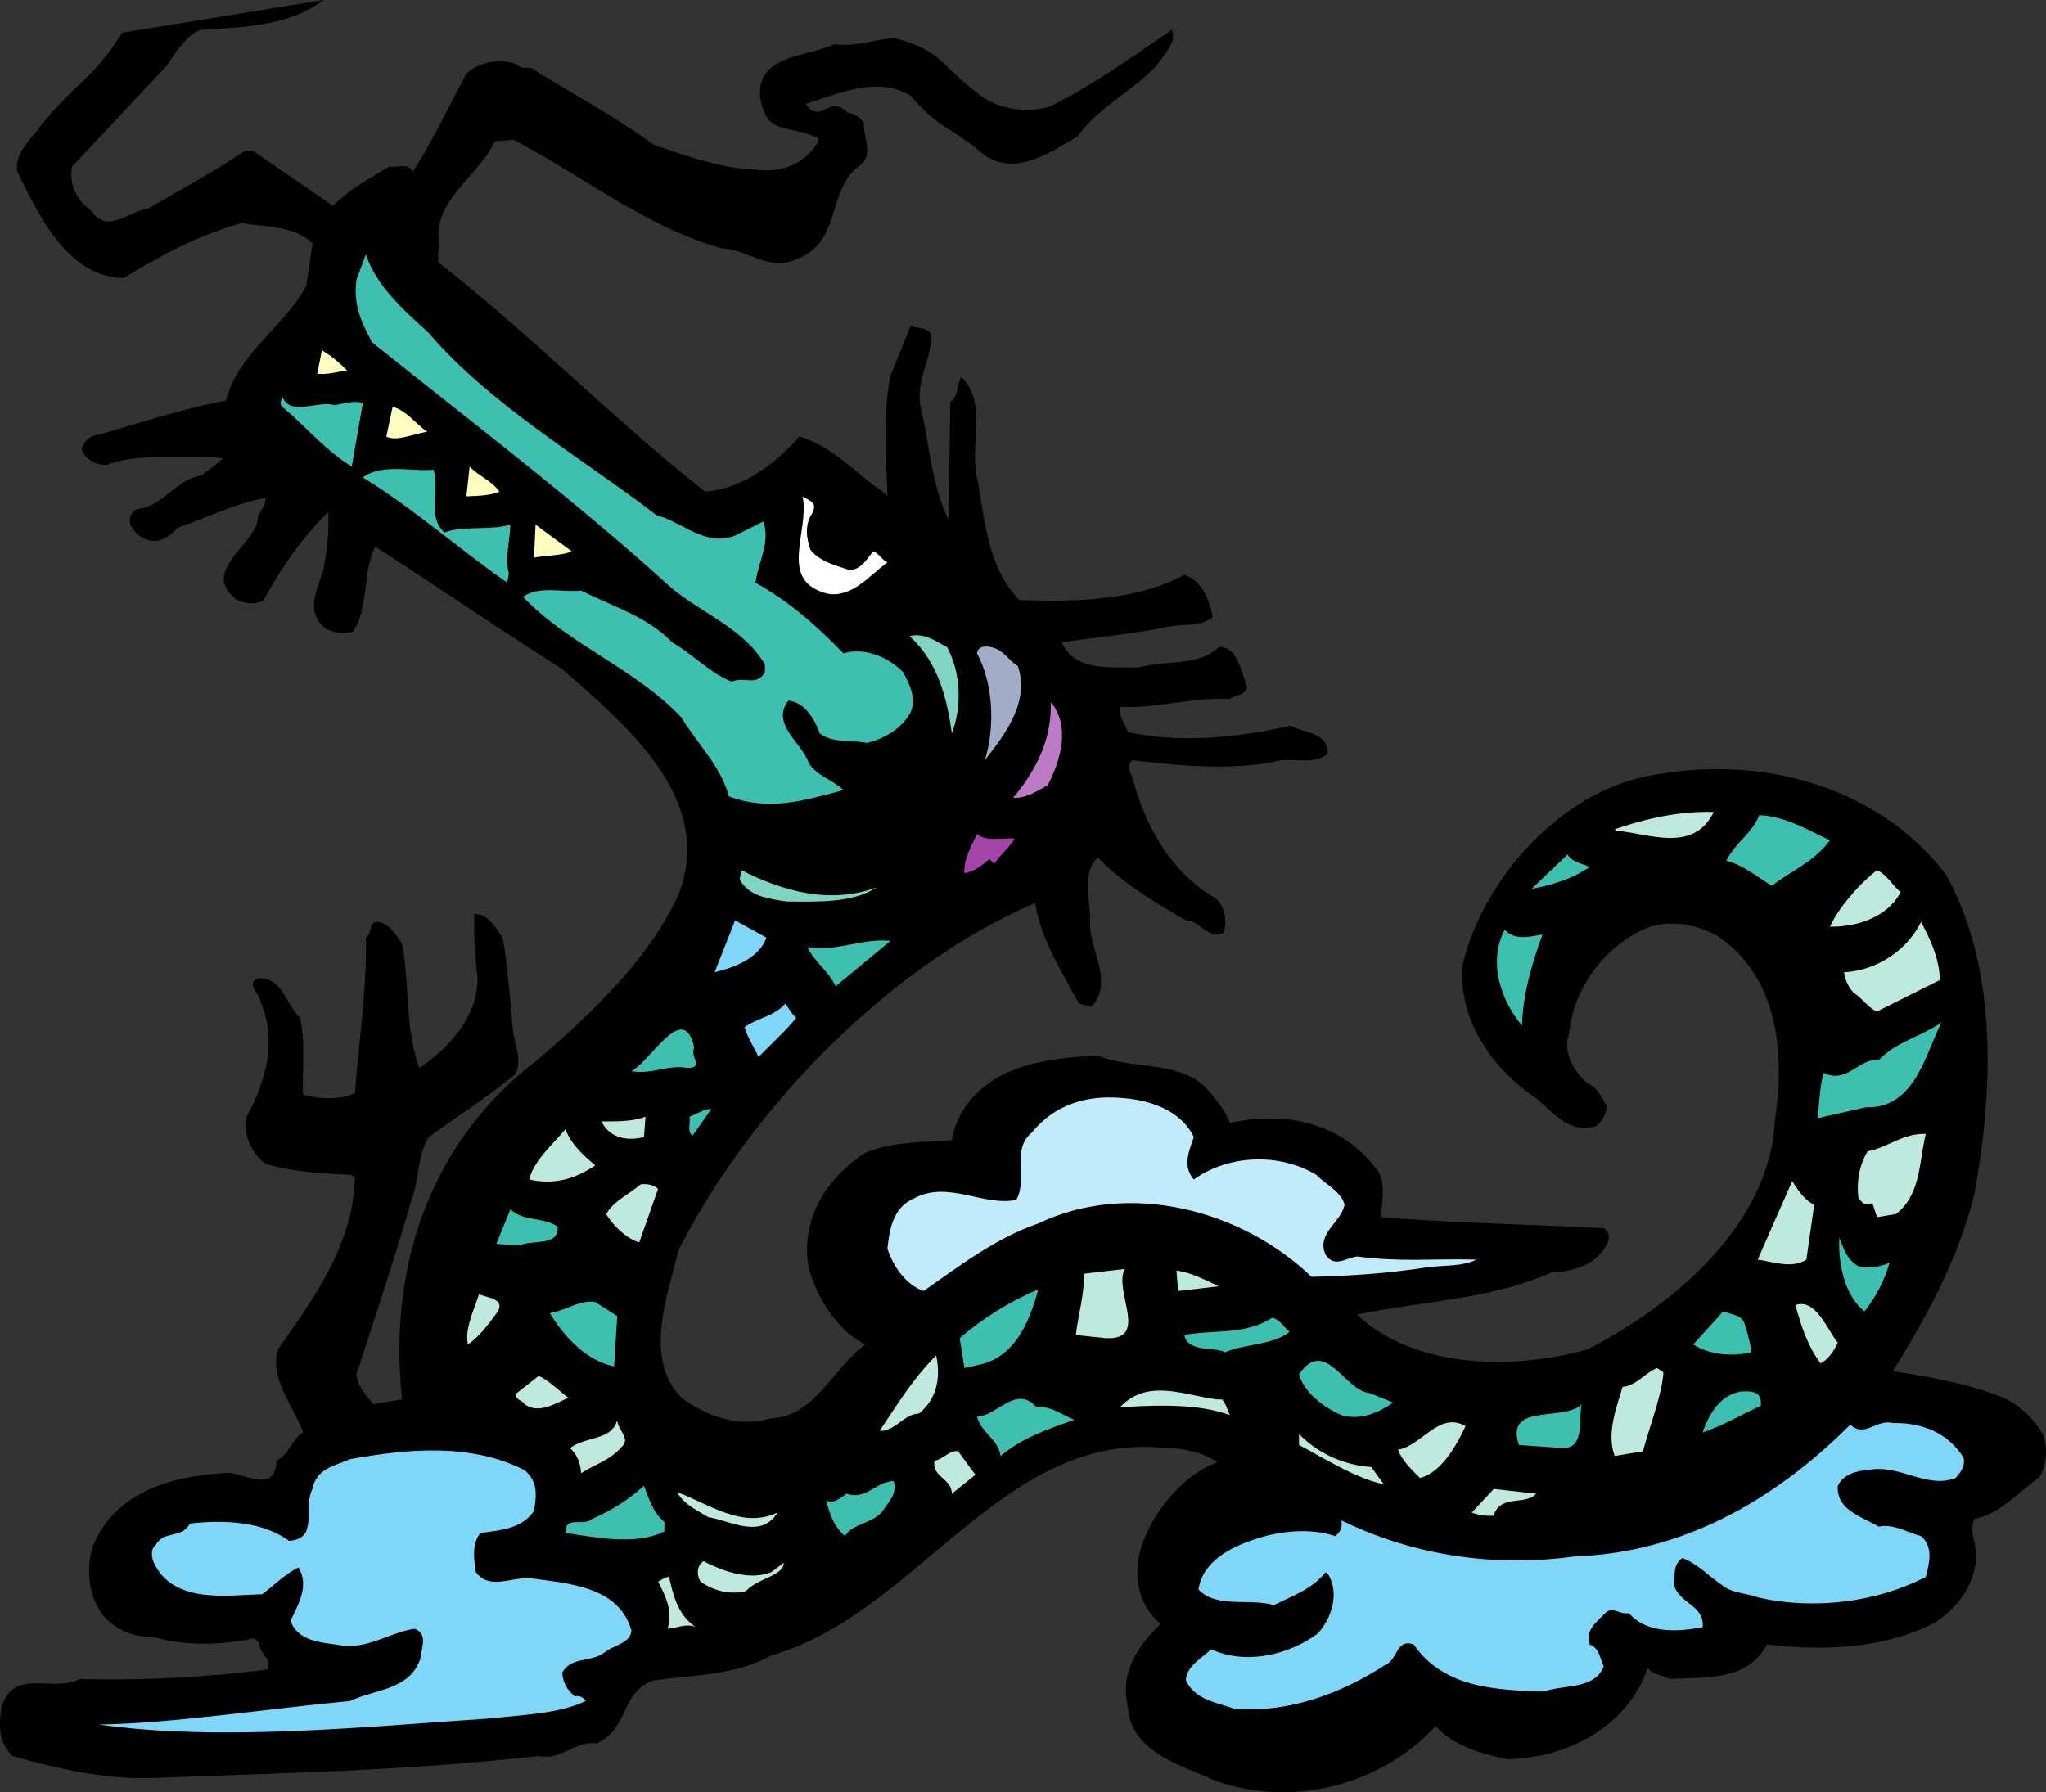 <svg xmlns="http://www.w3.org/2000/svg" width="250.208" height="219.215"><rect width="100%" height="100%" fill="#333333" stroke="none"/><path d="M39.56 0c-4.163 3.203-9.862 3.332-14.984 3.652-1.664.575-3.074 2.625-4.035 4.227L8.823 20.363c-.383 1.985.386 4.035 2.308 5.38 1.918 3.01 4.672.062 6.914-.192 3.969-2.305 8.004-4.48 11.91-7.11h.961l9.797 6.727c2.113-2.05 4.547-3.395 6.914-4.805 1.219.192 2.051-.511 2.883.578 2.434-3.714 4.355-7.941 6.531-11.91 1.602-1.539 4.356-1.922 6.149-1.152.574.766 1.73.062 2.304.766 4.805 3.011 9.797 5.636 14.407 9.03 3.972 1.407 8.39 2.946 12.488 3.071 3.008.45 6.02-.574 7.684-3.457v-.383c-3.97-1.855-6.215-.164-7.114-4.965-.449-5.316 5.762-4.93 9.031-6.53 2.43.32 4.868-.513 7.297-.77 5.891 1.539 5.387 3.046 10.188 6.695 2.371 1.984 5.762 2.562 8.836 1.726 5.25-2.558 10.117-6.082 14.984-9.41.703 1.535-.96 2.946-1.726 4.227-3.075 3.328-7.301 5.25-9.801 8.836-3.328 1.855-7.363 4.867-11.332 2.305-4.16-3.586-5.45-3.11-9.035-7.27-4.032-2.563-8.899-.258-12.871.96 1.921 2.688 2.824-1.312 5.191 1.122.77.066 1.41.512 1.922 1.152-.13 1.73 1.219 3.778-.383 5.188-4.293 2.945-2.176 9.476-7.875 11.527-3.14 1.598-6.02-1.219-9.223-1.344-9.222-2.628-16.906-8.84-25.359-13.257l-2.305.191c-1.984 4.418-7.937 7.367-6.722 12.871-.32.512-.13 1.281-.192 1.922 10.758 8.324 21.774 19.531 32.656 28.047 4.614-.383 8.391-3.266 11.528-6.723 4.16 1.215 6.66 4.352 10.18 6.723l.578.578c-.13-5.059-.641-9.734.382-14.793l2.5-6.148c.766.64 2.176.062 2.497 1.343-.067 3.266-2.18 5.637-1.153 9.414.961 4.418 1.281 9.094 3.266 13.063l.191-14.406c1.024-.64.77-2.114 1.344-3.075 3.203 3.075 1.027 8.067 1.922 12.293 1.023 5.254 1.219 10.887 5.187 14.985 7.043.258 14.344.066 20.172-3.07 2.114.636 3.137 3.136 3.457 5.183-1.664 1.219-3.332.77-5.379 1.152-4.226.899-8.902 1.282-13.062 1.922 1.664 3.715 6.144 2.946 9.41 3.075 3.203-.961 7.238-.063 9.797-2.497 2.308-.128 2.691 3.008 3.46 4.801-.128 1.09-1.41 1.024-2.112 1.54-4.485-.259-8.965 1.214-13.45.956-.254 1.028.641 2.051.961 3.075 6.469 1.472 13.77.64 19.977-.766 1.539.957 4.613.766 4.422 3.457-1.664 1.473-4.485.32-6.532.96-5.507 1.087-11.976.446-17.289-.19-.707.511-.32 1.535 0 2.109 1.473 5.765 4.61 11.59 10.18 14.793 1.152 1.027 1.41 2.754.961 4.226-1.855.899-2.883-1.535-4.61-1.535-3.714-2.18-7.62-4.418-10.757-7.687-2.05 1.793-.899 5.254-.961 7.687-.258 3.39 3.008 7.426.191 10.567l-1.535-.387c-2.18-3.969-4.613-7.813-5.379-12.293-17.738 7.555-34.773 25.035-43.61 42.453-1.28 5.441-4.355 13.254.388 18.059 3.07 2.242 6.976 3.715 10.949 2.496 5.312-.192 7.492-6.082 11.523-9.028-3.52-1.73-5.824-5.636-6.914-9.222-1.09-5.7 1.856-10.95 6.914-14.215 3.395-1.41 7.172-1.281 10.567-1.535.511-3.395 2.882-6.211 5.957-7.88 3.586-1.855 7.683-2.237 11.91-2.495 4.61 1.984 10.95.258 14.215 5.187.894.961 1.472 1.985 1.922 3.074 6.656-1.472 13.511-.128 17.863 5.57 1.347 1.473.707 4.29.578 5.954 8.965.707 18.695.898 27.277 1.348.512.253.703.894.578 1.535-1.152 2.816-4.101 3.777-6.918 3.843-7.296 3.329-15.816 3.52-23.82 5.184 6.914 6.598 19.082 6.852 28.238 4.227 10.567-5.442 22.286-15.305 22.86-28.047 1.219-7.938.449-17.223-6.723-22.281-2.496-1.602-6.082-2.31-9.027-1.153-5.125 2.238-8.903 7.363-9.414 12.867-.832 2.309.578 4.676 2.304 6.149 1.157.387 1.668 1.793 2.305 2.691-.062.961-.445 1.793-1.344 2.496-3.007 1.024-5.187-1.535-7.105-3.265-5.637-3.778-9.672-9.668-9.223-16.328 2.371-10.247 11.461-20.622 21.903-23.055 13.636-3.008 28.554.578 37.265 11.91 6.274 11.398 5.828 26 3.457 39-1.922 7.813-5.699 14.855-9.988 21.707 4.48.703 8.965 1.473 13.062 3.074 2.114.766 4.29 2.75 5.38 4.801.511 1.793.382 3.648-.579 5.188-2.558 1.73-4.8 4.48-7.875 4.996-.703 1.406.258 3.007.192 4.609-.063 3.328-2.176 6.21-4.993 8.066-6.148 3.204-13.449 3.524-20.558 2.692-2.496 4.547-7.426 3.969-11.906 4.226-.832-.515-1.989-.449-2.692-1.347-2.433 7.11-9.734 11.015-17.097 11.144-3.266-.64-6.532-1.539-8.836-4.035-6.79 7.363-17.93 10.117-27.278 6.531-4.097-1.855-10.054-3.394-10.375-9.027-.96-4.035 1.282-7.43 4.035-9.992-2.691-2.238-3.394-5.762-2.496-9.028 1.282-4.355 4.993-9.093 9.41-10.757-1.664-1.153-3.968-1.73-6.34-1.73-19.847-2.177-30.413 20.3-48.214 25.359-4.227 2.433-9.477 2.367-14.41 3.074-3.97 1.344-3.008 5.953-6.914 7.683-2.754-.32-4.485 2.176-7.11 1.536-15.75 1.793-30.414 2.05-46.87 2.69-5.892.255-11.911-1.089-17.481-2.69-1.73-1.665-1.668-3.649-1.348-5.954 1.54-4.93 6.148-1.73 9.605-3.457a150.73 150.73 0 0 0 22.86-1.152c.836-1.09-1.024-2.05-.957-3.266l-.578-.578c-3.778.832-8.578 1.024-12.489-.191-2.238.062-4.16-.703-5.761-2.305-2.047-2.37-2.368-5.89-1.535-8.644 2.625-6.66 9.539-8.645 15.94-9.032 1.99-.511 6.407 2.946 6.536-1.535 1.598-.77 1.793-2.496 3.266-3.457-1.219-3.332-4.164-6.66-3.075-10.183 4.547-6.403 9.157-12.805 9.415-20.938l-.387-.383c-3.395-.129-7.043-.32-10.567-1.347-1.793-1.473-2.753-3.586-2.304-5.762 2.304-4.164 3.777-9.223 1.73-14.023-.066-1.024-1.86-2.114-.387-2.883 3.012-.32 3.461 3.203 5.188 4.804.707 3.137.258 6.02.387 9.41 1.855.516 4.547.708 6.34-.19.445-6.083 1.468-12.677 1.343-19.016.766-.516.32-1.668 1.153-1.922 1.472-.13 2.496 1.472 3.265 2.687.961 4.934.32 10.313 2.114 15.176 3.714-2.496 7.234-6.402 7.105-11.14a52.539 52.539 0 0 1-.383-7.684c1.54-.13 2.625 1.601 3.457 2.883.707 3.585.899 7.937 1.344 11.91.32 1.472 1.027 3.328.195 4.8-3.394 2.817-7.047 5.125-10.566 7.684-1.41 2.242-1.152 5.25-2.113 7.684-2.051 7.172-4.418 14.214-6.723 21.324.129 1.41 1.086 2.562 2.113 3.648l3.457-.574c-1.664-15.879 3.137-31.25 16.52-41.496 6.66-5.695 14.152-12.805 17.48-20.746C87.14 97.46 76.635 88.754 68.76 81.836c-7.555-4.8-15.367-10.117-22.86-14.984-1.6 3.14-.769 7.363-2.69 10.375-1.216.382-2.688.191-3.65-.579-2.304-2.113-.577-4.738 0-7.105.45-2.242.704-4.738.575-6.918-3.328 3.27-5.824 6.98-7.875 10.758-1.086.64-2.113.449-3.266 0-4.48-3.328 1.664-6.403 2.496-9.606-.062-1.152 1.09-1.726.961-2.879-3.586.641-7.171 2.434-10.757 3.649-.895 1.09-2.176 1.86-3.457 1.539-1.024-.258-1.793-.961-2.305-1.922-.192-.898.191-1.664.96-1.922 2.946-.32 4.677-3.523 7.493-4.035 1.09-.512 2.047-1.535 2.879-2.113-1.406-.32-2.559-.13-3.84-.192-3.328.063-7.234-.254-10.375.961-1.281.063-2.625-.64-3.07-1.922.254-.894.957-1.664 1.918-1.726 5.254-1.473 10.566-3.266 15.754-4.227 1.343-5.636 7.172-9.093 9.797-14.023l.77-5.188c-2.306-2.242-5.83-1.984-8.645-2.496-5.125 1.407-9.864 3.907-14.41 6.723C8.185 33.937 4.595 26 2.1 20.94c-.254-2.37 1.664-3.843 2.883-5.57 4.8-5.828 6.078-5.36 9.984-11.375L39.561 0"/><path fill="#3fbfaf" d="M52.432 40.727c7.555 8.836 18.762 15.304 27.855 22.285 3.2.832 5.953 3.906 9.606 2.496l3.457-1.73c.894 2.562-.64 4.995-.961 7.492 4.035 2.242 7.43 5.187 10.758 8.644 2.367-.766 5.379.32 7.3 2.305.766 1.41 1.598 3.074.961 4.804-1.09 2.114-3.27 3.332-5.378 3.844-1.922-.387-4.165.063-5.766-1.156-.64-1.727-1.793-3.777-3.84-4.031-2.242 2.882 1.664 5.12 2.496 7.683 1.153 1.664 2.883 1.985 4.227 3.266-4.739 1.281-9.094 2.625-14.024.77-.898-3.587-3.843-6.407-5.761-9.606-5.637-6.02-13.704-8.84-19.403-14.793 1.985-1.41 4.739-.512 7.106-.77 3.777 1.922 8.07 3.141 11.14 6.34 2.5 1.41 4.614 3.778 7.301 4.805 1.473-.707 3.012.637 4.035-1.156v-.957c-2.687-4.547-8.004-6.34-11.718-9.606-11.399-10.375-24.27-20.11-36.31-29.777-1.276-2.305-2.366-4.676-1.917-7.684l1.152-3.074c1.282 3.906 4.61 6.79 7.684 9.606m-11.527 8.836c.898-.126 2.691-.704 3.457-.192l-1.344 7.684c-2.945-1.727-5.38-4.61-8.262-7.106-.637-.258-.445-1.027-.191-1.344 1.027 2.368 4.355.317 6.34.958"/><path fill="#3fbfaf" d="M53.006 57.441c.836 2.496-.832 5.762 1.348 7.684 2.433-.898 5.441-.195 8.066-.96-.062 1.983-.703 4.226-.191 5.952l-.192 1.153c-5.957-4.16-11.656-9.22-17.675-12.872 2.37-1.793 6.406-.64 8.644-.957"/><path fill="#fff" d="M99.303 62.82c-.895 1.344-.703 2.942-.191 4.418 1.152 1.473 3.136 1.918 4.804 2.496 1.473-.129 2.047-1.343 2.88-2.304.706.257 1.089 1.09 1.73 1.343-2.243 1.665-4.356 4.356-7.301 3.844-6.211-1.539-2.176-7.558-3.074-11.91 1.027.637 1.859.766 1.152 2.113"/><path fill="#fffcbf" d="M42.444 45.336c-1.22.129-2.309.512-3.653.387l.578-2.883c1.086.64 2.243 1.601 3.075 2.496m9.796 7.492c-1.667.192-3.585 1.219-4.996.578l.77-3.652c1.664.45 2.816 2.05 4.226 3.074m8.836 7.301c-1.218.512-2.625.512-4.035.578l.387-3.652c1.152 1.218 2.625 1.664 3.648 3.074m8.836 7.301c-1.023.511-3.328.511-4.609.77l.191-4.036 4.418 3.266"/><path fill="#7fd4c4" d="M115.826 79.148c1.665 3.137 1.856 7.172.575 10.563-.575-4.29-1.727-8.836-5.188-11.91 1.86-.446 3.203.64 4.613 1.347"/><path fill="#a1adc7" d="M124.471 81.453c1.473 4.29-1.41 8.195-4.035 11.527 1.281-4.101 1.023-9.414-.961-13.066.129-1.281 2.05-.832 2.691-.383.957.578 1.344 1.344 2.305 1.922"/><path fill="#be7bc5" d="M128.12 96.05c-1.344.708-2.563 1.602-4.227 1.54 2.816-3.395 4.738-7.11 4.61-11.719 2.433 2.883 1.218 7.172-.384 10.18"/><path fill="#a446a9" d="M124.084 102.582c-.64 1.09-1.793 1.988-2.496 3.074l-.578-.574c-.957.766-1.855 1.535-3.074 1.727-.063-1.856.836-3.266 1.539-4.801 1.219 1.023 3.074.383 4.61.574"/><path fill="#7fd4c4" d="M107.182 108.54c-2.883 1.983-7.559 1.73-10.95 1.73-2.179-.32-4.675-.641-5.765-2.692l.191-1.152c4.997 2.562 10.825 4.226 16.524 2.113"/><path fill="#7fd6f7" d="M93.733 114.688c-.961 2.558-3.907 3.648-6.34 4.226l2.5-6.34 3.84 2.114"/><path fill="#3fbfaf" d="M102.186 120.64c-.832-1.855-2.563-2.945-3.457-4.8 3.394.64 6.531-1.09 10.18-.77l-6.723 5.57"/><path fill="#7fd6f7" d="M97.385 124.484c-1.348 1.664-3.074 3.2-4.613 4.801-.574-1.215-1.344-2.367-1.727-3.648 1.598-1.153 3.586-1.282 4.992-2.883.45.578.707 1.219 1.348 1.73"/><path fill="#3fbfaf" d="M84.897 128.133c-.578 1.152 1.281 2.433-.77 2.496-2.558-.445-4.351.836-6.914.387 2.434-1.282 6.402-8.711 7.684-2.883"/><path fill="#bfebfb" d="M145.987 139.082c-.579 1.73-1.41 3.523 0 5.188 4.289-3.075 10.5-3.266 14.98-.575 1.156 1.215 3.012 1.985 3.461 3.649-.387 2.176-3.523 3.52-2.305 6.148 1.086 1.598 2.43.383 3.84.192 5.317.703 9.031.253 14.602.382-1.86.899-3.844.641-6.149.961-4.996.77-9.414 1.024-14.023 1.153-8.516-8.196-22.285-11.848-33.426-6.532-5.059 1.73-9.476 5.059-14.023 8.262-2.176-.77-3.715-3.012-4.418-5.187.257-2.434.703-5.059 3.265-6.149 4.16-2.242 8.453 1.024 12.489.192 1.472-2.625-.707-6.082 1.918-8.258 2.753-3.395 6.66-4.547 10.757-4.227 3.395.192 7.43 1.406 9.032 4.801"/><path fill="#7fd6f7" d="M240.115 178.273c.258 1.024-.32 1.793-.96 2.497-3.586 1.406-6.914-1.793-10.758-.961-1.215.062-2.946.449-3.649 1.921-.195 3.008 3.008 3.778 4.993 4.993 1.859-.383 3.46.707 5.187 1.156 1.535 1.344 1.023 3.328.578 4.992-5.89 3.074-13.64 4.098-20.555 2.496-1.218-.512-3.14-.445-4.418-1.535-1.601-1.09-3.011-2.625-4.804-3.266-1.219.832-.895 2.372-.961 3.457.77 2.18 3.715 2.372 3.457 4.997-3.008.574-6.852.832-9.027-1.73-1.153.257-1.922-.895-2.883 0-1.024 1.089-2.496 2.05-1.922 3.843 1.219.449 1.281 1.726 1.73 2.687-1.152 2.883-4.867 2.18-7.3 3.075-5.825-.192-12.23-.383-15.946-5.762-2.176-.77-1.984 1.984-3.457 2.496-5.441 3.523-11.781 5.89-18.441 5.379-2.176-.77-4.801-1.09-5.953-3.457.062-1.856 2.047-2.754 3.074-3.844 4.226 1.988 9.539.707 13.062-1.922 1.664-1.855 2.625-4.738 1.344-7.105l-.383-.383c-1.793 2.176-4.097 2.879-6.34 4.031-2.945-.894-6.98.45-9.222-1.922.512-3.457 3.972-5.183 6.914-6.144 2.95-1.024 6.789-1.41 9.8-.383.704-.516.895-1.156.766-1.922 8.39 4.098 18.25 5.824 28.434 4.418 13.316-.45 24.523-6.852 33.808-16.137 1.73 1.664 3.204-.707 5.188-.191 3.457-.067 6.66 1.086 8.645 4.226M64.15 179.809c1.665 1.41 1.473 3.074 1.153 4.996-1.473 2.175-4.098 2.367-6.531 2.687-1.09 1.219-.832 3.266-.578 4.805 1.793 2.305 4.418.445 6.918.766 4.609.64 10.562 1.027 12.101 6.34-.062 1.6-2.176 1.792-3.265 2.69-1.54 1.282-4.098.446-5.188 2.497.063 1.152.578 2.113 1.54 2.883.573-.13 1.023.125 1.343.574-3.395 1.601-7.684 1.664-11.336 2.113-15.496 1.024-33.297 2.883-48.215.77 8.961-.13 20.488-1.922 30.734-2.883 3.008-1.473 7.426-1.281 8.645-5.379.062-1.281.894-2.816-.77-3.457-2.945.45-5.25 2.242-8.453 2.113-2.496-.449-5.695-.32-6.722-3.074.898-1.922 2.37-4.355.96-6.531-1.601.77-2.945 2.176-4.417 3.265-4.29.13-10.887 1.22-13.254-3.84-.258-.578-.45-1.667.191-2.117 1.024-1.918 3.2-.765 4.227-2.687 4.03-.45 8.773-.32 12.101 2.113 3.715-.191 1.664-4.098 2.883-6.34.445-2.496 2.688-2.816 4.61-3.648 7.109-1.281 14.726-1.985 21.324 1.344"/><path fill="#3fbfaf" d="M223.787 102.777c-1.984 2.688-4.738 3.711-7.109 5.57-1.793-1.09-3.52-2.562-5.57-3.074 1.09-2.18 3.203-3.394 4.035-5.57 3.2.125 5.89 1.793 8.644 3.074m-29.394 3.266c-2.11 1.469-4.543 2.176-7.106 2.687l4.418-4.226c.512.96 1.793 1.09 2.688 1.539m-5.762 8.257c-1.215 3.333-2.433 7.364-2.496 11.145-2.562-3.011-4.227-7.812-2.113-11.718 1.215 1.343 3.074.832 4.61.574m39.573 21.133-5.957 1.343c.258-1.664.258-3.84.77-5.57 2.816 1.473 4.355-1.855 6.723-1.539 2.113-2.238 5.187-2.879 7.683-4.61-1.984 3.907-3.266 10.567-9.219 10.376m-143.5 3.456c-.707-.382-.257-1.535-.386-2.304.898-.32 1.668-.898 2.691-.961l-2.305 3.266m-16.523 11.14c.195 2.5-3.07 1.54-4.61 2.309l-2.878-.195 1.726-4.227c1.602 1.539 4.035.898 5.762 2.113m159.445 4.996c1.281.063 2.434-.129 3.457-.574-.636 2.11-1.597 4.098-3.07 5.953-2.371-1.855-3.266-5.761-3.074-9.027.511 1.406 1.09 3.074 2.687 3.648m-107.961 11.911-1.73.382-.574-3.648c2.816-2.434 6.21-4.547 9.605-5.957-1.023 3.844-2.816 8.328-7.3 9.223m-44.184-5.958-.383 6.149c-3.395-.703-6.082-3.586-7.875-6.531 1.918-.254 3.648-1.664 5.57-1.344l2.688 1.726m137.929 1.157c.32 1.023.641 2.113.77 3.265-2.242.512-5.059.383-7.11-.96l3.653-4.036c.957.383 2.433.383 2.687 1.73m-55.707.766c-2.117 1.668-5.379 1.41-7.879 2.5-1.214-.707-4.609.063-4.992-2.113 3.84-.707 7.297.063 10.754-2.113.899.191 1.41 1.152 2.117 1.726m12.676 8.645c-1.664 1.152-3.906 2.242-6.34 1.539-2.047-.898-4.543-2.691-5.183-4.996 3.199-4.676 5.57 2.05 8.644 2.305.957.386 1.918.77 2.88 1.152m44.952-.192v.579c-2.37 1.086-4.61 2.433-7.11 3.265.708-2.18 2.114-4.547 4.614-4.996 1.024-.062 2.367-.129 2.496 1.152m-83.949 2.305c-3.137 1.09-6.34 2.18-9.027 4.418-.258-2.047-2.371-2.816-2.883-4.8 2.562-.13 4.738-3.97 7.3-1.153 1.856-.191 3.137.96 4.61 1.535m59.742 3.457-5.375-.383c-1.73-5.058 5.121-2.945 7.488-4.8l.196-.196c-.45 1.477.512 5.446-2.309 5.38m-81.832 4.034c.446 1.602-.64 2.563-1.347 3.653-1.282 1.597-3.649 1.472-4.61 3.074-1.41-1.219-1.922-2.82-2.305-4.422.704.64 1.793-.254 2.497-.766 2.433.832 3.523-1.472 5.765-1.539m-28.047 4.996v1.153c-3.523 1.793-8.52.703-12.105.191-.063-2.242 2.242-.703 3.265-1.726 2.31-.961 4.418-2.309 6.34-4.036.578 1.407 1.028 3.2 2.5 4.418"/><path fill="#bfe9de" d="M209.573 99.316c-2.434 4.934-7.56 2.754-11.72 2.305-.19.066-.257-.125-.386-.191 3.781-1.278 7.75-2.239 12.106-2.114m22.859 9.801c-1.668 3.137-5.445 4.29-8.645 4.223 1.024-2.242 3.457-5.121 5.762-6.914 1.281.64 1.793 1.793 2.883 2.691m4.801 10.754-7.684 3.844c-1.023-.383-1.793-1.602-2.883-2.305a4.559 4.559 0 0 1-1.152-2.496c3.906-.195 7.621-2.562 9.414-6.148 1.152 2.175 2.242 4.48 2.305 7.105M78.748 139.082c-1.984.512-4.226.129-5.187-1.922 1.476 0 3.781.067 5.379-.574l-.192 2.496m-5.953 3.458c-2.37 1.6-4.93 2.433-8.07 1.73.512-2.243 2.754-4.165 4.418-6.149.64 1.73 2.18 3.203 3.652 4.418m162.711-3.839c-.836 3.394-.578 7.429-3.652 9.796l-2.305.383-.578-1.727c-.766.446-1.406-.066-1.727-.77-.191-2.112.192-3.968 1.153-5.57 2.496-.449 4.355-2.242 7.11-2.113m-13.642 8.645-.96 6.722c-1.73 1.153-4.098.258-5.954 0l4.223-9.605c.578.898 1.477 2.371 2.691 2.883m-141.386-1.922-2.305 6.531c-1.41-.383-3.137-1.922-4.035-3.457.898-1.601 2.816-2.433 4.226-3.648.833-.067 1.536.062 2.114.574m57.054 9.797c-1.347 2.816 3.075 8.71-2.308 8.453l-3.649-.383c.258-2.5 1.09-5.125.961-7.492 1.664-.192 3.332-.387 4.996-.578m11.524 2.113-4.992.578-.192-2.5c1.856.258 3.52 1.153 5.184 1.922m-88.172 3.074c-1.027 1.41-2.242 3.074-3.652 4.035-.446-1.793.707-4.164 1.347-6.148.895.45 3.2.512 2.305 2.113m163.863 3.844c-.449.895-1.09 1.984-2.113 2.496-1.602-2.176-2.371-4.61-3.074-7.11 2.433-.894 3.84 2.884 5.187 4.614m-112.383 8.645c-1.855.062-2.878 2.175-4.8 2.113 2.113-3.14 4.097-6.406 6.918-9.223.574 2.625.125 5.317-2.118 7.11m91.059-4.997c-.258 3.008-1.664 6.403-2.496 9.606l-3.46.574c-1.024-2.75.194-5.824.96-8.45 1.664-.128 2.754-1.73 4.227-2.308.257.258.578.258.77.578M69.53 170.973c-1.602.64-3.653 2.047-5.38.765-.257-.511-1.28-.511-.96-1.343l2.687-2.114c1.348.64 2.434 1.793 3.653 2.692m79.914.191c.511.574.64 1.281.96 1.922-3.972-1.473-9.222-1.219-13.449-.961 3.395-3.586 7.813-1.473 11.91-.96h.579m-73.384 5.761c-1.41 1.664-3.331 2.18-4.995 3.265-.063-1.152-.45-2.238-1.344-3.074 1.855-1.469 5.121-.894 5.762-3.457 0 1.153 1.668 2.305.578 3.266m103.156-2.496c-.96 2.05-2.816 5.636-5.57 6.34-.961-.961-2.176-2.114-2.688-3.458 2.946-.515 5.059-4.738 8.258-2.882m-11.523 4.996 1.535 2.113c-3.395-.707-6.98-3.012-10.371-4.805v-1.343c2.433 2.496 5.695 3.84 8.836 4.035m-48.411.961-2.882 2.304c0-1.859-2.496-2.05-2.114-4.035 1.09-.191 1.922-1.344 2.883-1.152l2.113 2.883m68.579 2.304c-1.278 1.473-4.48.063-5.184 2.688a6.216 6.216 0 0 1-2.691-.383l2.691-2.883 5.184.578m-92.786 2.305c-1.984 3.328-5.824.961-8.449.574-1.347-.832-2.949-1.535-3.844-3.07 3.844 1.406 8.004 4.543 12.293 2.496m-.766 7.301 1.536-1.152c0 1.597-3.266 1.917-4.61 3.457-1.984.511-4.035-.067-5.57-1.153-.511-.836-.449-2.05.383-2.5 2.434 1.281 5.637 2.371 8.262 1.348m-12.488.574c.511 2.305 1.09 4.676 3.265 6.149-1.152-.512-2.305.128-3.457.19.703-2.112-.258-4.034-1.152-5.76.449-.192.832-.579 1.344-.579"/></svg>
